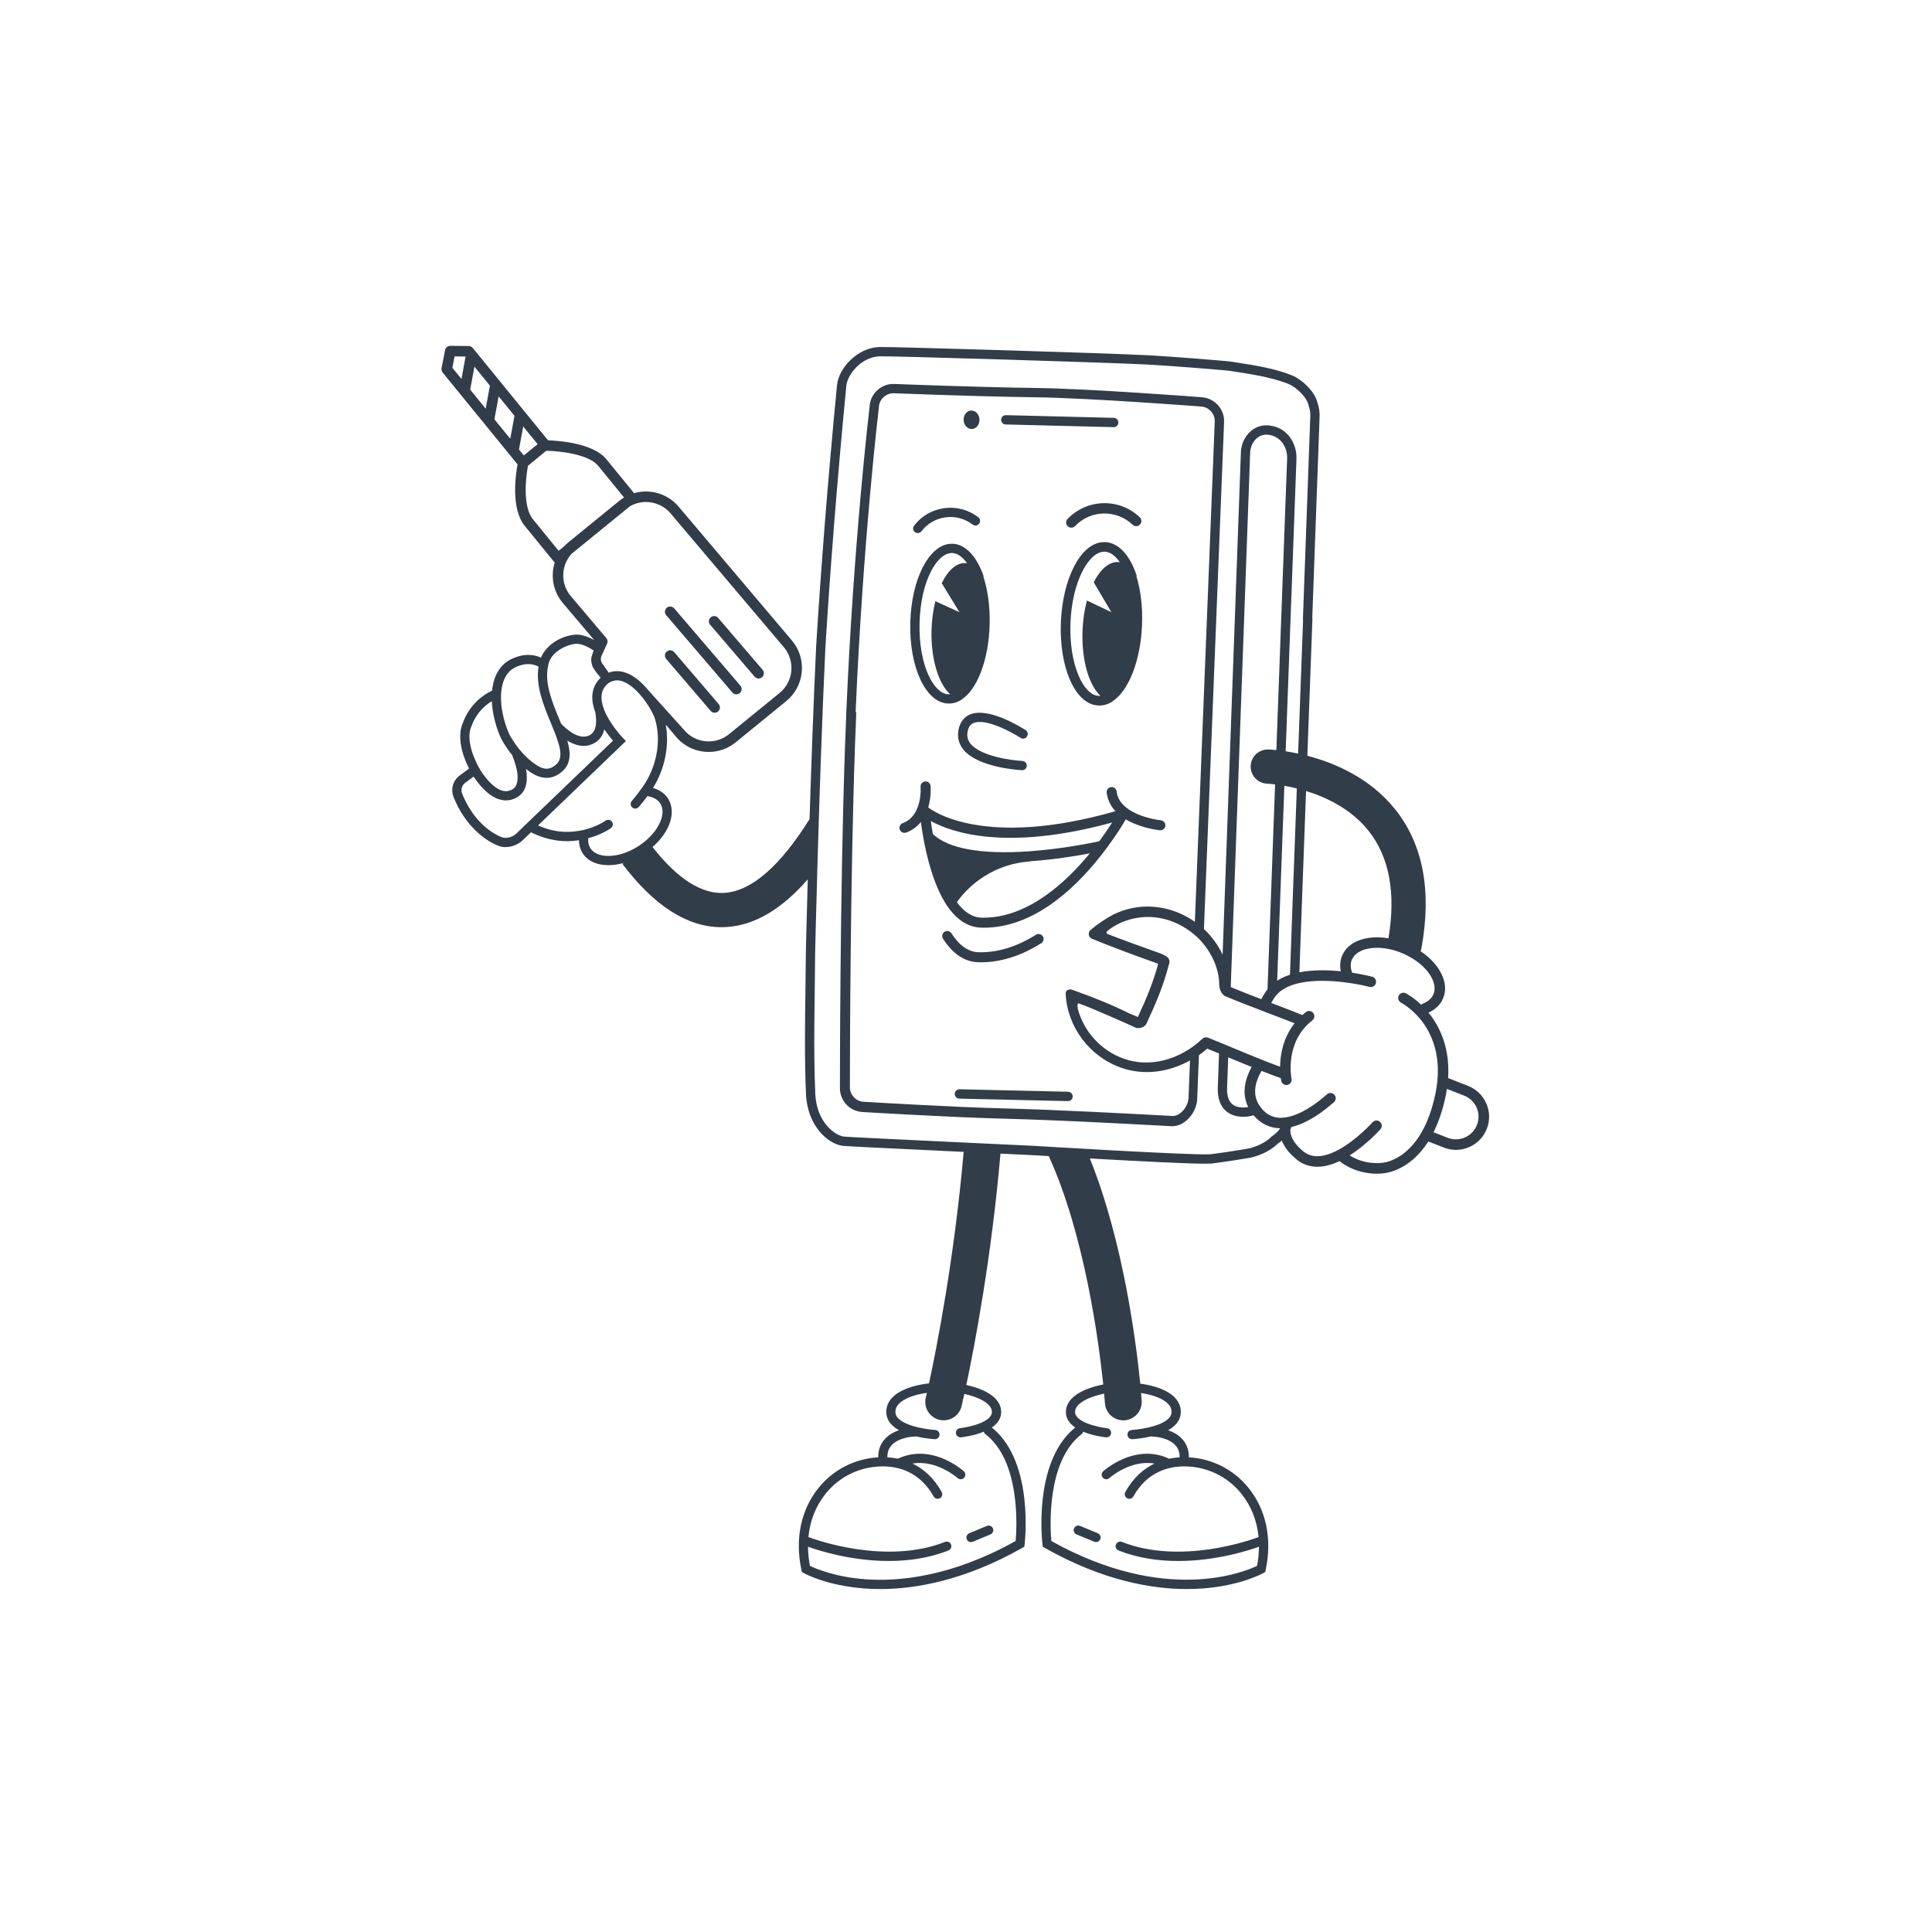 <svg width="200" height="200" viewBox="0 0 200 200" fill="none" xmlns="http://www.w3.org/2000/svg">
<g clip-path="url(#clip0_2450_41865)">
<path d="M104.109 43.941L115.277 44.22C115.289 44.22 115.3 44.22 115.31 44.22C115.561 44.209 115.764 44.005 115.771 43.75C115.777 43.484 115.567 43.263 115.301 43.256L104.132 42.977C103.863 42.972 103.645 43.181 103.638 43.447C103.631 43.713 103.842 43.934 104.108 43.941H104.109Z" fill="#313D49"/>
<path d="M100.615 44.41C101.068 44.39 101.417 43.947 101.394 43.419C101.371 42.892 100.986 42.48 100.533 42.5C100.08 42.52 99.731 42.963 99.754 43.49C99.777 44.018 100.163 44.429 100.615 44.41Z" fill="#313D49"/>
<path d="M153.858 114.227C153.491 113.387 152.819 112.74 151.965 112.406L149.909 111.601C150.117 108.398 148.99 106.205 147.907 104.865L147.878 104.83C147.878 104.83 147.878 104.829 147.877 104.828C148.595 104.507 149.116 104.001 149.387 103.36C149.679 102.677 149.665 101.894 149.345 101.095C148.953 100.118 148.137 99.195 147.061 98.471C147.094 98.38 147.123 98.287 147.141 98.189C148.24 92.225 147.313 87.362 144.389 83.735C141.778 80.497 138.124 78.964 135.337 78.238L135.863 64.01C135.857 64.007 135.851 64.003 135.844 63.999L136.604 43.124C136.621 42.645 136.55 42.175 136.392 41.727C136.114 40.459 134.681 39.239 133.765 38.866C131.971 38.136 129.849 37.809 127.977 37.521L127.478 37.443C126.841 37.345 120.754 36.871 118.794 36.774C113.967 36.535 92.113 35.885 91.161 35.924C91.093 35.924 91.026 35.924 90.958 35.928C88.736 36.024 86.816 38.121 86.648 39.862C85.656 50.106 84.968 59.147 84.488 66.884C84.214 72.749 83.981 79.228 83.804 84.795C80.764 89.65 77.826 92.217 75.051 92.427C72.679 92.605 70.159 91.011 67.549 87.685C69.341 86.127 70.049 84.066 69.153 82.664C68.816 82.135 68.282 81.764 67.598 81.573C68.832 79.59 69.312 77.182 68.919 75.012L69.94 76.218C70.813 77.287 72.085 77.84 73.368 77.84C74.351 77.84 75.34 77.515 76.158 76.847L81.392 72.58C83.282 71.039 83.567 68.248 82.019 66.35L70.299 52.505C69.145 51.09 67.29 50.575 65.637 51.052L62.777 47.544C61.423 45.884 57.907 45.622 56.732 45.581L48.941 36.021C48.84 35.895 48.686 35.822 48.525 35.82L46.617 35.801H46.611C46.351 35.801 46.127 35.986 46.076 36.241L45.71 38.115C45.679 38.274 45.72 38.438 45.823 38.563L53.577 48.074C53.389 49.089 52.86 52.649 54.32 54.439L57.329 58.13C57.358 58.167 57.393 58.197 57.428 58.224C56.992 59.6 57.236 61.164 58.218 62.369L61.514 66.263C60.851 65.891 60.076 65.604 59.354 65.716C57.631 65.97 56.444 67.019 55.997 68.077C55.376 67.789 54.296 67.553 52.871 68.259C51.767 68.813 51.089 69.962 50.942 71.5C50.931 71.504 50.92 71.507 50.909 71.512C48.743 72.544 48.032 74.49 47.919 74.842C47.84 75.001 47.656 75.446 47.645 76.174C47.627 77.187 47.936 78.324 48.56 79.561L47.598 80.27C46.893 80.781 46.63 81.705 46.957 82.518C48.112 85.407 50.149 87.029 51.671 87.584C51.878 87.659 52.099 87.693 52.323 87.693C52.992 87.693 53.686 87.392 54.092 87L54.966 86.16C56.388 86.863 57.642 87.076 58.692 87.076C59.145 87.076 59.562 87.037 59.935 86.979C59.936 87.473 60.063 87.933 60.318 88.328C60.828 89.125 61.768 89.563 62.972 89.563C62.992 89.563 63.014 89.563 63.035 89.563C63.532 89.557 64.049 89.476 64.569 89.328L64.431 89.432C67.721 93.782 71.166 95.982 74.682 95.982C74.896 95.982 75.109 95.974 75.323 95.958C78.177 95.741 80.922 94.115 83.619 91.031C83.491 95.533 83.421 98.545 83.422 98.597C83.413 99.873 83.396 101.173 83.378 102.475C83.33 106.004 83.28 109.653 83.434 113.249C83.576 116.589 85.724 118.397 87.204 118.614C87.459 118.652 90.467 118.802 99.758 119.242C98.785 130.364 96.927 139.699 96.172 143.203C94.435 143.403 93.056 143.93 92.34 144.703C91.909 145.166 91.707 145.725 91.754 146.317C91.817 147.106 92.358 147.662 93.064 148.056C92.56 148.231 92.028 148.508 91.618 148.95C91.141 149.462 90.905 150.106 90.91 150.863C88.497 150.996 86.272 152.127 84.747 154.013C82.91 156.283 82.276 159.305 82.963 162.522L83.008 162.732L83.195 162.837C83.288 162.89 85.53 164.135 89.46 164.436C89.97 164.474 90.522 164.498 91.117 164.498C94.714 164.498 99.81 163.643 105.829 160.236L106.038 160.118L106.067 159.879C106.077 159.791 106.325 157.693 106.04 155.15C105.66 151.771 104.495 149.225 102.672 147.777C103.273 147.368 103.699 146.802 103.637 146.023C103.584 145.355 103.133 144.415 101.284 143.734C100.876 143.584 100.45 143.465 100.034 143.373C100.882 139.342 102.636 130.185 103.569 119.422C105.172 119.497 106.396 119.556 106.899 119.581C107.011 119.586 107.392 119.609 107.971 119.643C108.152 119.654 108.352 119.666 108.566 119.678C112.275 127.792 113.745 138.89 114.208 143.32C113.711 143.417 113.193 143.551 112.699 143.734C110.851 144.415 110.401 145.355 110.347 146.023C110.285 146.802 110.711 147.367 111.311 147.777C109.489 149.225 108.324 151.771 107.944 155.15C107.659 157.693 107.906 159.791 107.917 159.879L107.946 160.118L108.155 160.236C114.173 163.643 119.269 164.498 122.867 164.498C123.46 164.498 124.014 164.474 124.523 164.436C128.454 164.135 130.696 162.89 130.789 162.837L130.976 162.732L131.021 162.522C131.708 159.305 131.074 156.283 129.237 154.013C127.712 152.127 125.486 150.996 123.074 150.863C123.078 150.107 122.842 149.462 122.366 148.95C121.956 148.508 121.424 148.231 120.92 148.056C121.626 147.662 122.167 147.106 122.23 146.317C122.277 145.725 122.074 145.166 121.644 144.703C120.959 143.964 119.669 143.452 118.037 143.233C117.628 139.096 116.302 128.551 112.82 119.924C117.659 120.197 123.855 120.521 125.249 120.459C125.359 120.455 125.447 120.448 125.511 120.439C127.128 120.232 128.821 119.953 129.337 119.863C130.072 119.736 131.429 119.244 132.264 118.398C132.416 118.298 132.558 118.188 132.692 118.07C132.923 118.667 133.384 119.344 134.251 120.047C134.734 120.437 135.429 120.783 136.37 120.783C137.013 120.783 137.773 120.621 138.658 120.2C140.095 121.303 141.617 121.501 142.522 121.501C142.93 121.501 143.213 121.461 143.306 121.445C143.637 121.413 145.999 121.086 147.862 118.167L149.468 118.797C149.874 118.955 150.297 119.035 150.721 119.035C151.188 119.035 151.653 118.938 152.093 118.746C152.933 118.379 153.58 117.708 153.915 116.854C154.249 116.001 154.231 115.068 153.864 114.229L153.858 114.227ZM51.181 43.411L51.619 41.029L53.259 43.04L52.822 45.422L51.181 43.411ZM48.675 40.338L49.113 37.955L50.716 39.92L50.278 42.303L48.677 40.338H48.675ZM54.226 47.147L53.725 46.532L54.163 44.149L55.656 45.981L54.226 47.147ZM47.059 36.895L48.198 36.907L47.772 39.23L46.829 38.073L47.059 36.895ZM57.829 57.019L55.165 53.75C54.105 52.45 54.411 49.477 54.657 48.219L56.546 46.663C57.871 46.687 60.929 46.997 61.935 48.231L64.599 51.5L64.573 51.521C64.402 51.625 64.237 51.74 64.078 51.87L58.844 56.136C58.685 56.266 58.538 56.404 58.402 56.55L57.828 57.018L57.829 57.019ZM59.15 57.347L65.202 52.413C66.594 51.607 68.409 51.906 69.462 53.199L81.182 67.044C82.344 68.469 82.129 70.572 80.705 71.734L75.471 76C74.046 77.162 71.942 76.948 70.781 75.523C70.778 75.521 70.776 75.517 70.774 75.515L67.139 71.48C66.478 70.676 65.661 69.947 64.772 69.637C64.164 69.424 63.565 69.426 63.011 69.637L62.938 69.522L62.355 68.698C62.189 68.472 62.154 68.174 62.261 67.915L62.854 66.616C62.932 66.427 62.899 66.211 62.767 66.055L59.055 61.67C58.007 60.385 58.08 58.548 59.15 57.347ZM56.744 68.913L56.752 68.869C56.752 68.86 56.754 68.852 56.755 68.843L56.77 68.784C56.974 67.674 58.314 66.83 59.495 66.657C59.988 66.582 60.675 66.823 61.448 67.338L61.293 67.81C61.119 68.21 61.228 68.829 61.42 69.153C61.63 69.506 62.002 69.948 62.184 70.156C61.658 70.651 61.367 71.265 61.32 71.985C61.283 72.551 61.405 73.135 61.611 73.696C61.759 74.442 61.858 75.663 61.047 76.102C59.856 76.747 58.366 75.213 58.08 74.9C58.025 74.764 57.969 74.628 57.912 74.492C57.172 72.707 56.333 70.683 56.745 68.913H56.744ZM51.871 71.843C51.911 71.07 52.148 69.685 53.296 69.109C54.542 68.491 55.393 68.808 55.752 69.018C55.428 70.988 56.278 73.037 57.031 74.857C57.949 77.071 58.462 78.466 57.481 79.221C56.697 79.823 56.022 79.678 54.804 78.648C54.495 78.385 54.216 78.104 53.973 77.814L53.745 77.55C53.095 76.745 52.728 76.019 52.725 76.011C52.717 75.995 51.913 74.346 51.864 72.359C51.858 72.15 51.861 71.993 51.871 71.842V71.843ZM48.769 75.265L48.8 75.212L48.817 75.154C48.822 75.137 49.304 73.551 50.916 72.585C51.016 74.695 51.834 76.363 51.87 76.436C51.888 76.473 52.305 77.297 53.052 78.21C53.054 78.27 53.067 78.33 53.093 78.387C53.105 78.414 54.246 81.058 53.015 81.73C52.678 81.913 52.337 81.949 51.97 81.839C50.892 81.52 49.883 80.021 49.586 79.472V79.47H49.585C48.044 76.649 48.764 75.272 48.768 75.265H48.769ZM53.428 86.309C53.068 86.656 52.399 86.831 51.995 86.684C50.668 86.2 48.878 84.757 47.84 82.159C47.676 81.752 47.806 81.291 48.158 81.036L49.033 80.392C49.493 81.098 50.474 82.388 51.7 82.753C52.313 82.936 52.91 82.873 53.473 82.568C54.599 81.954 54.643 80.652 54.45 79.593C54.961 80.007 55.708 80.524 56.576 80.524C57.043 80.524 57.545 80.374 58.061 79.977C59.119 79.164 59.113 77.996 58.728 76.671C59.225 76.974 59.812 77.215 60.425 77.215C60.779 77.215 61.142 77.134 61.5 76.94C62.044 76.646 62.4 76.155 62.562 75.504C62.894 75.996 63.223 76.405 63.456 76.676L53.428 86.309ZM63.019 88.606C62.131 88.615 61.452 88.335 61.117 87.81C60.932 87.521 60.857 87.167 60.894 86.774C62.335 86.391 63.208 85.751 63.247 85.723C63.457 85.566 63.501 85.269 63.344 85.058C63.188 84.846 62.889 84.802 62.678 84.958C62.669 84.964 61.823 85.579 60.453 85.904L60.419 85.912C60.398 85.917 60.378 85.921 60.358 85.927C59.294 86.158 57.693 86.34 55.7 85.449L64.449 77.044L64.793 76.714L64.462 76.37C64.445 76.352 63.116 74.958 62.534 73.458C62.531 73.444 62.529 73.43 62.527 73.416C62.515 73.361 62.492 73.312 62.466 73.267C62.325 72.855 62.246 72.44 62.272 72.046C62.307 71.512 62.536 71.082 62.973 70.729C63.431 70.41 63.918 70.348 64.459 70.537C66.058 71.096 67.558 73.577 67.819 74.469C68.483 76.736 67.976 79.433 66.497 81.509C65.893 82.354 65.408 82.909 65.404 82.915C65.23 83.113 65.249 83.414 65.448 83.588C65.645 83.762 65.947 83.742 66.121 83.544C66.139 83.523 66.511 83.099 67.019 82.414C67.027 82.416 67.035 82.42 67.043 82.421C67.466 82.489 68.035 82.676 68.353 83.175C69.082 84.316 68.042 86.342 66.082 87.597C65.083 88.236 63.996 88.596 63.021 88.607L63.019 88.606ZM120.94 145.347C121.191 145.618 121.301 145.909 121.274 146.238C121.172 147.511 118.195 147.97 117.161 148.03C116.898 148.045 116.698 148.271 116.713 148.533C116.728 148.787 116.937 148.983 117.188 148.983C117.198 148.983 117.206 148.983 117.216 148.983C117.415 148.971 118.242 148.913 119.17 148.693C119.209 148.704 119.248 148.711 119.289 148.711C119.305 148.711 120.872 148.741 121.664 149.599C121.973 149.932 122.12 150.347 122.117 150.861C121.767 150.882 121.4 150.927 121.022 151.005C119.587 150.321 117.966 150.318 116.32 151.007C115.064 151.533 114.237 152.272 114.202 152.303C114.007 152.479 113.992 152.78 114.168 152.976C114.262 153.08 114.392 153.132 114.522 153.132C114.636 153.132 114.751 153.091 114.842 153.009C114.866 152.986 117.027 151.074 119.51 151.51C118.412 152.035 117.337 152.938 116.493 154.446C116.364 154.676 116.446 154.967 116.676 155.095C116.906 155.224 117.196 155.143 117.325 154.912C118.766 152.339 120.983 151.8 122.589 151.8C124.896 151.8 127.048 152.824 128.491 154.609C129.521 155.882 130.127 157.426 130.287 159.117C129.513 159.41 122.236 162.024 116.141 159.618C115.896 159.522 115.62 159.642 115.523 159.886C115.426 160.131 115.547 160.408 115.791 160.504C117.832 161.31 119.967 161.594 121.965 161.594C125.854 161.594 129.217 160.517 130.329 160.118C130.324 160.764 130.259 161.426 130.128 162.099C128.812 162.732 120.653 166.119 108.834 159.525C108.715 158.161 108.312 151.283 111.959 148.47C112.047 148.402 112.103 148.309 112.129 148.209C113.149 148.633 114.269 148.768 114.494 148.792C114.756 148.821 114.99 148.63 115.018 148.368C115.046 148.106 114.856 147.873 114.594 147.845C113.709 147.75 111.202 147.228 111.292 146.097C111.361 145.231 112.792 144.579 114.297 144.268C114.355 144.884 114.38 145.237 114.382 145.259C114.451 146.264 115.288 147.034 116.281 147.034C116.325 147.034 116.37 147.033 116.415 147.029C117.466 146.956 118.258 146.047 118.186 144.996C118.18 144.92 118.161 144.645 118.122 144.203C119.419 144.401 120.433 144.803 120.94 145.349V145.347ZM141.648 85.974C143.82 88.68 144.521 92.433 143.732 97.132C143.003 97.009 142.289 96.994 141.631 97.098C140.311 97.305 139.357 97.95 138.947 98.912C138.728 99.415 138.679 99.97 138.797 100.547C137.479 100.413 135.927 100.376 134.512 100.652L134.833 91.837L135.202 81.884C137.328 82.537 139.858 83.745 141.649 85.974H141.648ZM132.516 110.428C131.871 110.192 131.225 109.943 130.583 109.688C130.574 109.684 130.564 109.68 130.554 109.676C129.603 109.297 128.659 108.905 127.731 108.519C126.854 108.154 125.947 107.776 125.054 107.419C124.858 107.341 124.633 107.383 124.479 107.528C122.135 109.735 119.036 110.534 116.391 109.614C114.02 108.801 112.219 106.823 111.578 104.46C111.495 103.932 111.538 103.806 111.798 103.915C113.6 104.586 117.269 106.24 117.531 106.371C117.606 106.409 117.689 106.428 117.774 106.428C117.945 106.428 118.263 106.428 118.555 106.145C118.599 106.103 118.655 106.022 118.681 105.967C119.691 103.803 120.473 101.928 121.004 99.838C121.063 99.72 121.083 99.588 121.058 99.456C120.992 99.089 120.652 98.935 120.351 98.798C120.3 98.775 120.248 98.752 120.202 98.729C120.183 98.72 120.153 98.707 120.134 98.7C118.314 98.057 116.291 97.327 114.642 96.683C114.532 96.64 114.505 96.497 114.592 96.416C114.87 96.157 115.467 95.755 116.097 95.487C118.68 94.387 121.563 94.914 123.806 96.893C125.291 98.244 126.214 100.176 126.214 101.936C126.214 102.321 126.384 102.741 126.646 103.003C126.696 103.052 126.755 103.092 126.819 103.118C128.282 103.734 129.802 104.312 131.273 104.871C132.18 105.216 133.11 105.571 134.014 105.929C132.804 107.467 132.529 109.222 132.515 110.429L132.516 110.428ZM129.211 114.599C129.092 114.62 128.966 114.635 128.83 114.642C128.827 114.642 128.824 114.642 128.821 114.642C128.239 114.667 127.795 114.534 127.5 114.244C127.17 113.92 127.01 113.388 127.026 112.671L127.143 109.452C127.2 109.476 127.258 109.499 127.314 109.523C128.057 109.833 128.811 110.146 129.573 110.454C128.736 111.968 128.614 113.378 129.211 114.598V114.599ZM88.572 73.767C89.334 55.959 90.959 42.359 90.975 42.226L90.98 42.188L90.982 42.151C91 41.747 91.175 41.375 91.474 41.104C91.736 40.864 92.068 40.726 92.414 40.711C92.458 40.709 92.499 40.711 92.543 40.713L92.599 40.717L92.644 40.715L92.902 40.725C98.643 40.942 103.738 41.084 107.245 41.127C112.746 41.198 124.165 42.068 124.267 42.079L124.294 42.082L124.325 42.084C125.146 42.128 125.785 42.83 125.75 43.648L123.692 95.422C121.273 93.734 118.277 93.366 115.652 94.491C115.642 94.496 115.632 94.501 115.623 94.505C114.65 94.897 113.16 96.021 112.881 96.287C112.863 96.304 112.844 96.324 112.828 96.344C112.804 96.375 112.782 96.409 112.765 96.445C112.734 96.508 112.716 96.577 112.711 96.649C112.709 96.679 112.71 96.709 112.713 96.739C112.72 96.807 112.74 96.872 112.77 96.932C112.785 96.96 112.801 96.987 112.821 97.011C112.821 97.011 112.821 97.011 112.821 97.012C112.874 97.083 112.946 97.14 113.03 97.177C113.03 97.177 113.03 97.177 113.031 97.177C113.031 97.177 113.031 97.177 113.032 97.177C113.032 97.177 113.042 97.182 113.047 97.184C115.143 98.034 117.332 98.861 119.738 99.71C119.786 99.734 119.838 99.757 119.889 99.781C119.399 101.635 118.692 103.342 117.793 105.282C117.578 105.178 117.341 105.073 117.028 104.967C115.366 104.137 113.483 103.35 111.279 102.564C111.184 102.528 111.081 102.493 110.969 102.453C110.941 102.444 110.913 102.436 110.885 102.431C110.885 102.431 110.885 102.431 110.884 102.431C110.884 102.431 110.884 102.431 110.883 102.431C110.883 102.431 110.883 102.431 110.882 102.431C110.882 102.431 110.882 102.431 110.881 102.431C110.881 102.431 110.881 102.431 110.88 102.431H110.879C110.82 102.421 110.76 102.421 110.702 102.431C110.702 102.431 110.702 102.431 110.701 102.431C110.701 102.431 110.701 102.431 110.7 102.431C110.7 102.431 110.7 102.431 110.699 102.431C110.699 102.431 110.699 102.431 110.698 102.431C110.698 102.431 110.698 102.431 110.697 102.431C110.697 102.431 110.696 102.431 110.696 102.431C110.696 102.431 110.696 102.431 110.695 102.431H110.693C110.692 102.431 110.692 102.431 110.691 102.431C110.651 102.438 110.611 102.451 110.572 102.467H110.571H110.57C110.57 102.467 110.57 102.467 110.569 102.467C110.569 102.467 110.569 102.467 110.568 102.467C110.568 102.467 110.568 102.467 110.567 102.467C110.567 102.467 110.567 102.467 110.566 102.467C110.566 102.467 110.566 102.467 110.565 102.467C110.565 102.467 110.565 102.467 110.564 102.467C110.564 102.467 110.564 102.467 110.563 102.467C110.563 102.467 110.563 102.467 110.561 102.467C110.561 102.467 110.561 102.467 110.56 102.467C110.56 102.467 110.56 102.467 110.559 102.467C110.558 102.467 110.559 102.467 110.558 102.467C110.558 102.467 110.558 102.467 110.557 102.467C110.557 102.467 110.557 102.467 110.556 102.467C110.556 102.467 110.556 102.467 110.555 102.467C110.555 102.467 110.555 102.467 110.554 102.467C110.554 102.467 110.554 102.467 110.553 102.467C110.553 102.467 110.553 102.467 110.552 102.467C110.552 102.467 110.552 102.467 110.551 102.467C110.55 102.467 110.551 102.467 110.55 102.467C110.549 102.467 110.55 102.467 110.549 102.467C110.549 102.467 110.549 102.467 110.548 102.467C110.548 102.467 110.548 102.467 110.546 102.467C110.546 102.467 110.546 102.467 110.545 102.467C110.545 102.467 110.545 102.467 110.544 102.467C110.544 102.467 110.544 102.467 110.543 102.467C110.543 102.467 110.543 102.467 110.542 102.467C110.52 102.479 110.499 102.493 110.479 102.509C110.474 102.513 110.468 102.518 110.463 102.522V102.523C110.435 102.547 110.41 102.572 110.389 102.6C110.388 102.602 110.387 102.603 110.386 102.606C110.386 102.606 110.386 102.607 110.386 102.608C110.336 102.697 110.312 102.799 110.317 102.903C110.501 106.35 112.828 109.421 116.105 110.545C118.383 111.338 120.939 111.03 123.19 109.773L123.035 113.668C122.998 114.555 122.205 115.493 121.464 115.525C121.439 115.525 121.415 115.526 121.39 115.525H121.351L121.349 115.524C121.236 115.518 120.87 115.499 120.307 115.468C117.27 115.304 109.202 114.868 103.726 114.736C98.579 114.606 89.552 114.066 89.481 114.06H89.465L89.444 114.058C89.034 114.043 88.657 113.873 88.385 113.579C88.103 113.275 87.965 112.891 87.982 112.468V112.451V112.434V112.311C87.984 108.861 88.022 90.945 88.514 77.02L88.53 76.577C88.54 76.318 88.549 76.059 88.56 75.8L88.566 75.787L88.571 75.606C88.589 75.024 88.612 74.447 88.635 73.874L88.644 73.674V73.669L88.572 73.767ZM127.406 102.181L128.008 85.621L128.643 68.165L129.417 46.85C129.439 46.255 129.707 45.691 130.135 45.339C130.376 45.142 130.78 44.924 131.342 45.013C132.642 45.189 133.282 46.383 133.243 47.469L132.64 63.793L132.128 77.65C131.651 77.601 131.351 77.59 131.291 77.588C130.312 77.559 129.502 78.323 129.47 79.298C129.438 80.273 130.203 81.091 131.178 81.126C131.192 81.126 131.494 81.14 131.997 81.201L131.664 90.222L131.213 102.414C131.115 102.535 131.023 102.661 130.938 102.797L130.872 102.904C130.742 103.112 130.652 103.258 130.575 103.439C129.515 103.034 128.444 102.616 127.405 102.182L127.406 102.181ZM132.62 90.454L132.957 81.345C133.344 81.413 133.778 81.502 134.246 81.619L133.888 91.267L133.538 100.904C133.061 101.06 132.614 101.263 132.212 101.521L132.62 90.454V90.454ZM102.682 146.095C102.772 147.226 100.265 147.748 99.38 147.842C99.118 147.87 98.929 148.104 98.957 148.366C98.984 148.628 99.218 148.818 99.48 148.79C99.706 148.766 100.825 148.631 101.845 148.207C101.87 148.307 101.926 148.4 102.015 148.468C105.663 151.281 105.26 158.159 105.14 159.523C98.463 163.248 93.005 163.737 89.588 163.485C86.473 163.256 84.446 162.388 83.846 162.098C83.715 161.425 83.65 160.763 83.645 160.117C84.757 160.516 88.12 161.593 92.009 161.593C94.007 161.593 96.143 161.309 98.183 160.503C98.428 160.407 98.548 160.13 98.451 159.885C98.355 159.641 98.078 159.52 97.833 159.617C91.739 162.023 84.463 159.409 83.687 159.116C83.848 157.424 84.453 155.881 85.483 154.608C86.928 152.823 89.079 151.799 91.385 151.799C92.991 151.799 95.208 152.338 96.649 154.911C96.778 155.14 97.068 155.222 97.298 155.094C97.528 154.966 97.609 154.675 97.481 154.445C96.638 152.939 95.563 152.036 94.466 151.51C96.943 151.081 99.108 152.986 99.133 153.009C99.225 153.09 99.338 153.131 99.452 153.131C99.582 153.131 99.712 153.079 99.806 152.975C99.982 152.779 99.967 152.478 99.772 152.302C99.737 152.271 98.91 151.532 97.654 151.006C96.01 150.318 94.388 150.319 92.952 151.004C92.575 150.926 92.208 150.881 91.857 150.86C91.854 150.346 92.001 149.931 92.31 149.598C93.1 148.743 94.66 148.71 94.685 148.71C94.727 148.71 94.766 148.703 94.804 148.692C95.731 148.912 96.558 148.97 96.757 148.982C96.767 148.982 96.776 148.982 96.785 148.982C97.036 148.982 97.245 148.787 97.26 148.532C97.275 148.269 97.075 148.044 96.812 148.029C95.778 147.969 92.801 147.51 92.699 146.237C92.672 145.908 92.782 145.617 93.033 145.346C93.552 144.786 94.605 144.379 95.948 144.185C95.879 144.497 95.838 144.667 95.835 144.681C95.59 145.705 96.222 146.733 97.245 146.978C97.394 147.013 97.544 147.03 97.689 147.03C98.551 147.03 99.333 146.441 99.542 145.567C99.547 145.545 99.653 145.101 99.828 144.297C101.275 144.62 102.613 145.257 102.68 146.094L102.682 146.095ZM131.642 117.643C131.039 118.31 129.858 118.79 129.166 118.909C128.577 119.012 126.923 119.282 125.383 119.479C125.339 119.484 125.278 119.49 125.202 119.493C122.982 119.589 107.778 118.658 106.944 118.614C104.671 118.501 87.776 117.721 87.343 117.657C86.433 117.523 84.524 116.191 84.396 113.205C84.188 108.334 84.354 103.452 84.384 98.575C84.384 98.575 84.776 81.234 85.445 66.997C85.925 59.274 86.615 50.228 87.61 39.953C87.733 38.682 89.238 36.965 91.002 36.889C91.062 36.887 91.123 36.886 91.183 36.887C91.188 36.887 91.195 36.887 91.204 36.886C92.097 36.847 114.015 37.5 118.748 37.735C120.673 37.831 126.747 38.304 127.331 38.394C129.29 38.7 131.561 39.008 133.405 39.757C134.097 40.038 135.309 41.084 135.463 41.984C135.592 42.327 135.656 42.699 135.642 43.086L134.876 64.138C134.883 64.14 134.888 64.143 134.895 64.145L134.381 78.01C133.91 77.909 133.475 77.832 133.091 77.773L133.626 63.307L134.209 47.505C134.265 45.984 133.344 44.31 131.486 44.058C130.779 43.945 130.082 44.136 129.526 44.593C128.887 45.118 128.488 45.948 128.457 46.814L127.682 68.128L127.046 85.584L126.565 98.825C126.105 97.85 125.444 96.934 124.631 96.172L126.716 43.689C126.774 42.345 125.719 41.194 124.38 41.121C124.234 41.103 112.754 40.234 107.258 40.163C101.183 40.089 92.726 39.751 92.639 39.75H92.615C92.533 39.745 92.456 39.743 92.374 39.747C91.801 39.771 91.255 39.998 90.828 40.388C90.336 40.834 90.048 41.445 90.019 42.108C89.998 42.283 88.357 56.08 87.601 73.928C87.601 73.929 87.602 73.931 87.603 73.932C87.58 74.507 87.557 75.087 87.539 75.672C87.539 75.674 87.537 75.675 87.537 75.676C87.514 76.143 87.501 76.61 87.482 77.082C86.943 92.344 86.95 112.327 86.949 112.524C86.921 113.207 87.156 113.843 87.607 114.33C88.057 114.817 88.673 115.095 89.34 115.118C89.456 115.128 98.496 115.666 103.634 115.796C110.36 115.958 121.174 116.589 121.286 116.584C121.336 116.586 121.388 116.586 121.437 116.584C122.755 116.527 123.875 115.105 123.931 113.801L124.112 109.237C124.406 109.027 124.693 108.8 124.97 108.555C125.376 108.719 125.786 108.888 126.194 109.056L126.063 112.641C126.04 113.643 126.297 114.414 126.825 114.933C127.313 115.409 128.016 115.642 128.862 115.605C128.866 115.605 128.87 115.605 128.874 115.605C129.204 115.591 129.503 115.538 129.773 115.454C130.498 116.318 131.427 116.773 132.497 116.798C132.496 116.814 132.495 116.831 132.493 116.847C132.266 117.167 131.978 117.44 131.643 117.642L131.642 117.643ZM143.192 120.36L143.131 120.367C143.112 120.37 141.392 120.661 139.711 119.609C141.472 118.495 142.837 116.972 142.902 116.9C143.101 116.675 143.082 116.331 142.857 116.131C142.632 115.931 142.288 115.951 142.088 116.176C142.071 116.194 140.424 118.033 138.513 119.048C137.012 119.854 135.807 119.905 134.931 119.199C133.725 118.22 133.548 117.389 133.58 116.913C133.62 116.831 133.657 116.749 133.691 116.665C134.688 116.428 136.153 115.792 137.989 114.184C138.018 114.158 138.04 114.139 138.054 114.126C138.279 113.957 138.341 113.641 138.188 113.399C138.027 113.144 137.691 113.068 137.437 113.229C137.391 113.258 137.361 113.285 137.271 113.364C135.374 115.026 133.972 115.533 133.128 115.666C132.025 115.847 131.16 115.499 130.487 114.603C129.709 113.575 129.747 112.317 130.593 110.862C131.254 111.121 131.919 111.372 132.586 111.609C132.608 111.764 132.626 111.862 132.631 111.886C132.684 112.143 132.91 112.322 133.163 112.322C133.199 112.322 133.235 112.318 133.272 112.311C133.566 112.252 133.757 111.964 133.698 111.669C133.666 111.515 132.977 107.873 135.851 105.629C136.088 105.443 136.129 105.101 135.945 104.864C135.759 104.627 135.417 104.585 135.18 104.769C135.053 104.868 134.933 104.971 134.819 105.074C133.782 104.658 132.707 104.248 131.663 103.851C131.641 103.842 131.619 103.834 131.597 103.826C131.641 103.733 131.7 103.639 131.8 103.478L131.868 103.367C133.315 101.028 137.962 101.481 139.893 101.785C140.994 101.959 141.759 102.159 141.767 102.16C142.058 102.237 142.356 102.063 142.432 101.772C142.508 101.481 142.335 101.183 142.044 101.107C142.01 101.098 141.222 100.892 140.062 100.708C140.033 100.704 140.003 100.699 139.973 100.694C139.829 100.305 139.745 99.81 139.948 99.339C140.208 98.732 140.866 98.317 141.801 98.171C142.83 98.01 144.04 98.195 145.208 98.695C146.698 99.328 147.896 100.402 148.336 101.496C148.483 101.862 148.611 102.407 148.387 102.93C148.214 103.339 147.853 103.665 147.342 103.873L147.316 103.884C147.241 103.912 147.176 103.957 147.122 104.012C146.279 103.212 145.566 102.845 145.529 102.826C145.262 102.69 144.935 102.798 144.798 103.065C144.662 103.332 144.769 103.66 145.037 103.796C145.046 103.802 146.04 104.318 147.005 105.474L147.03 105.503C147.044 105.52 147.058 105.539 147.073 105.555C148.199 106.955 149.374 109.415 148.598 113.2C147.21 119.946 143.357 120.342 143.197 120.355L143.192 120.36ZM152.893 116.455C152.665 117.037 152.224 117.495 151.65 117.746C151.077 117.996 150.441 118.009 149.859 117.781L148.397 117.208C148.903 116.203 149.345 114.96 149.66 113.423C149.709 113.184 149.75 112.95 149.786 112.721L151.569 113.419C152.151 113.647 152.609 114.088 152.86 114.662C153.11 115.235 153.123 115.872 152.894 116.454L152.893 116.455Z" fill="#313D49"/>
<path d="M98.835 113.234C98.829 113.503 99.041 113.725 99.309 113.73L110.548 113.986C110.558 113.986 110.567 113.986 110.576 113.986C110.832 113.978 111.039 113.771 111.044 113.512C111.051 113.245 110.838 113.022 110.57 113.017L99.331 112.76C99.071 112.753 98.841 112.965 98.835 113.234Z" fill="#313D49"/>
<path d="M100.516 159.638C100.578 159.638 100.64 159.627 100.699 159.602L102.531 158.841C102.775 158.74 102.889 158.462 102.789 158.219C102.688 157.976 102.409 157.861 102.166 157.962L100.334 158.722C100.091 158.823 99.976 159.102 100.077 159.344C100.153 159.528 100.33 159.638 100.516 159.638Z" fill="#313D49"/>
<path d="M113.641 158.721L111.809 157.961C111.567 157.86 111.288 157.975 111.187 158.218C111.086 158.462 111.201 158.74 111.444 158.84L113.277 159.601C113.337 159.626 113.398 159.637 113.459 159.637C113.646 159.637 113.823 159.527 113.899 159.344C114 159.1 113.885 158.822 113.641 158.721Z" fill="#313D49"/>
<path d="M101.965 99.607C103.892 99.522 105.848 98.863 107.789 97.644C108.031 97.492 108.104 97.172 107.952 96.93C107.799 96.687 107.48 96.615 107.237 96.767C105.242 98.02 103.244 98.629 101.305 98.577C100.255 98.547 99.308 97.888 98.491 96.614C98.337 96.373 98.016 96.303 97.776 96.459C97.535 96.613 97.465 96.934 97.619 97.174C98.633 98.753 99.862 99.574 101.277 99.613C101.506 99.619 101.735 99.617 101.966 99.607H101.965Z" fill="#313D49"/>
<path d="M93.653 86.215C93.706 86.213 93.759 86.202 93.812 86.183C94.475 85.935 94.965 85.544 95.328 85.092C95.385 85.527 95.466 86.069 95.576 86.679C95.948 88.77 96.668 91.684 97.996 93.696C99.004 95.21 100.213 95.995 101.589 96.031C101.824 96.038 102.057 96.036 102.288 96.025C107.494 95.793 111.784 91.507 114.51 87.862C115.547 86.481 116.243 85.334 116.541 84.821C118.084 85.744 119.976 85.939 120.072 85.948C120.096 85.95 120.121 85.951 120.146 85.95C120.399 85.938 120.612 85.743 120.637 85.483C120.665 85.199 120.457 84.946 120.172 84.917C120.148 84.915 117.692 84.658 116.373 83.412C115.923 82.991 115.66 82.493 115.593 81.933C115.559 81.649 115.3 81.448 115.016 81.482C114.731 81.516 114.53 81.775 114.564 82.059C114.652 82.782 114.959 83.426 115.473 83.975C101.865 87.866 96.502 83.912 96.092 83.587C96.421 82.473 96.339 81.445 96.332 81.365C96.306 81.081 96.046 80.865 95.771 80.895C95.486 80.92 95.275 81.171 95.3 81.456C95.302 81.486 95.529 84.435 93.449 85.213C93.181 85.314 93.045 85.612 93.146 85.88C93.226 86.096 93.435 86.225 93.654 86.216L93.653 86.215ZM101.616 94.995C100.676 94.971 99.816 94.432 99.053 93.397C99.689 92.479 102.09 89.501 106.641 89.174V89.158C109.113 88.984 111.417 88.605 112.818 88.341C110.409 91.275 106.343 95.115 101.616 94.995ZM115.128 85.145C114.797 85.668 114.346 86.341 113.794 87.087C113.028 87.253 109.962 87.885 106.566 88.124C101.603 88.476 98.154 87.855 96.568 86.335C96.479 85.829 96.411 85.371 96.361 84.994C98.468 86.157 104.121 88.162 115.128 85.145Z" fill="#313D49"/>
<path d="M115.158 72.599C116.791 71.583 118.071 68.46 118.221 64.722C118.299 62.822 118.076 61.057 117.636 59.63L117.676 59.617C117.51 59.109 117.322 58.656 117.12 58.275C116.42 56.93 115.457 56.165 114.41 56.118C114.3 56.114 114.189 56.118 114.08 56.127C113.001 56.237 111.99 57.104 111.206 58.606C110.403 60.144 109.911 62.202 109.822 64.397C109.73 66.594 110.05 68.686 110.722 70.288C111.446 72.01 112.507 72.985 113.711 73.035C114.025 73.047 114.336 72.997 114.639 72.884C114.82 72.815 114.996 72.728 115.159 72.625L115.142 72.597C115.142 72.597 115.15 72.597 115.153 72.599H115.158ZM111.641 69.902C111.024 68.433 110.731 66.493 110.817 64.438C110.9 62.385 111.352 60.477 112.089 59.066C112.754 57.792 113.585 57.081 114.369 57.111C114.915 57.135 115.453 57.517 115.92 58.2C115.862 58.191 115.804 58.185 115.746 58.183C114.791 58.14 113.898 58.951 113.222 60.28L115.047 63.372L112.518 62.167C112.272 63.097 112.108 64.14 112.065 65.25C111.941 68.286 112.715 70.92 113.919 72.034C113.863 72.04 113.806 72.042 113.751 72.04C112.966 72.007 112.197 71.228 111.639 69.902H111.641Z" fill="#313D49"/>
<path d="M110.515 53.719C110.311 53.933 110.319 54.272 110.532 54.476C110.619 54.559 110.725 54.606 110.836 54.62C110.998 54.641 111.167 54.586 111.289 54.459C112.895 52.778 115.569 52.717 117.25 54.322C117.463 54.526 117.804 54.517 118.006 54.305C118.21 54.091 118.203 53.751 117.989 53.547C115.881 51.536 112.528 51.613 110.514 53.72L110.515 53.719Z" fill="#313D49"/>
<path d="M98.167 72.831C98.468 72.838 98.77 72.785 99.068 72.67C99.248 72.6 99.415 72.513 99.568 72.414L99.553 72.39C99.553 72.39 99.562 72.39 99.568 72.391H99.572C101.156 71.37 102.357 68.3 102.448 64.641C102.495 62.779 102.251 61.06 101.795 59.672L101.827 59.661C101.666 59.19 101.476 58.752 101.264 58.358C100.554 57.05 99.602 56.315 98.585 56.289C98.479 56.287 98.374 56.292 98.27 56.303C96.093 56.56 94.347 60.03 94.232 64.457C94.117 69.093 95.844 72.77 98.165 72.83L98.167 72.831ZM95.192 64.483C95.305 60.107 97.028 57.205 98.562 57.248C99.097 57.263 99.633 57.632 100.104 58.3C100.044 58.291 99.985 58.286 99.925 58.285C98.991 58.259 98.125 59.062 97.488 60.371L99.322 63.374L96.829 62.235C96.603 63.144 96.458 64.17 96.431 65.253C96.358 68.229 97.161 70.798 98.36 71.866C98.303 71.872 98.247 71.876 98.19 71.873C96.655 71.835 95.084 68.855 95.192 64.483Z" fill="#313D49"/>
<path d="M94.715 55.086C94.788 55.142 94.871 55.173 94.956 55.181C95.116 55.199 95.282 55.134 95.388 54.997C96 54.197 96.89 53.684 97.891 53.553C98.891 53.422 99.884 53.688 100.685 54.302C100.895 54.462 101.196 54.423 101.357 54.213C101.518 54.002 101.478 53.702 101.268 53.541C100.263 52.772 99.019 52.438 97.766 52.602C96.511 52.767 95.396 53.41 94.626 54.414C94.465 54.624 94.505 54.925 94.715 55.086Z" fill="#313D49"/>
<path d="M100.78 74.848C102.028 74.322 104.719 75.779 105.652 76.386C105.873 76.53 106.17 76.468 106.314 76.247C106.459 76.025 106.396 75.729 106.175 75.584C105.789 75.332 102.343 73.149 100.407 73.966C99.972 74.151 99.415 74.573 99.226 75.543C99.079 76.292 99.239 76.97 99.699 77.558C101.208 79.486 105.603 79.722 105.79 79.731C105.821 79.733 105.852 79.731 105.882 79.727C106.105 79.695 106.281 79.509 106.292 79.276C106.305 79.012 106.101 78.787 105.837 78.774C104.688 78.717 101.482 78.281 100.453 76.967C100.168 76.602 100.074 76.196 100.167 75.727C100.283 75.124 100.573 74.936 100.78 74.848Z" fill="#313D49"/>
<path d="M75.816 71.687C75.923 71.812 76.077 71.877 76.23 71.877C76.356 71.877 76.481 71.834 76.584 71.746C76.813 71.551 76.84 71.206 76.643 70.978L69.791 62.975C69.596 62.746 69.252 62.72 69.023 62.916C68.795 63.111 68.768 63.456 68.964 63.684L75.816 71.687Z" fill="#313D49"/>
<path d="M78.118 70.05C78.226 70.175 78.378 70.24 78.532 70.24C78.657 70.24 78.783 70.197 78.886 70.109C79.114 69.913 79.141 69.569 78.946 69.341L74.343 63.964C74.146 63.736 73.803 63.709 73.574 63.904C73.346 64.099 73.319 64.444 73.514 64.672L78.118 70.049V70.05Z" fill="#313D49"/>
<path d="M73.568 73.593C73.676 73.718 73.828 73.783 73.982 73.783C74.107 73.783 74.233 73.74 74.336 73.652C74.564 73.457 74.591 73.112 74.396 72.884L69.793 67.507C69.597 67.278 69.253 67.252 69.025 67.447C68.796 67.642 68.769 67.987 68.965 68.215L73.568 73.592V73.593Z" fill="#313D49"/>
</g>
<defs>
<clipPath id="clip0_2450_41865">
<rect width="108.446" height="128.694" fill="white" transform="translate(45.7 35.8)"/>
</clipPath>
</defs>
</svg>
